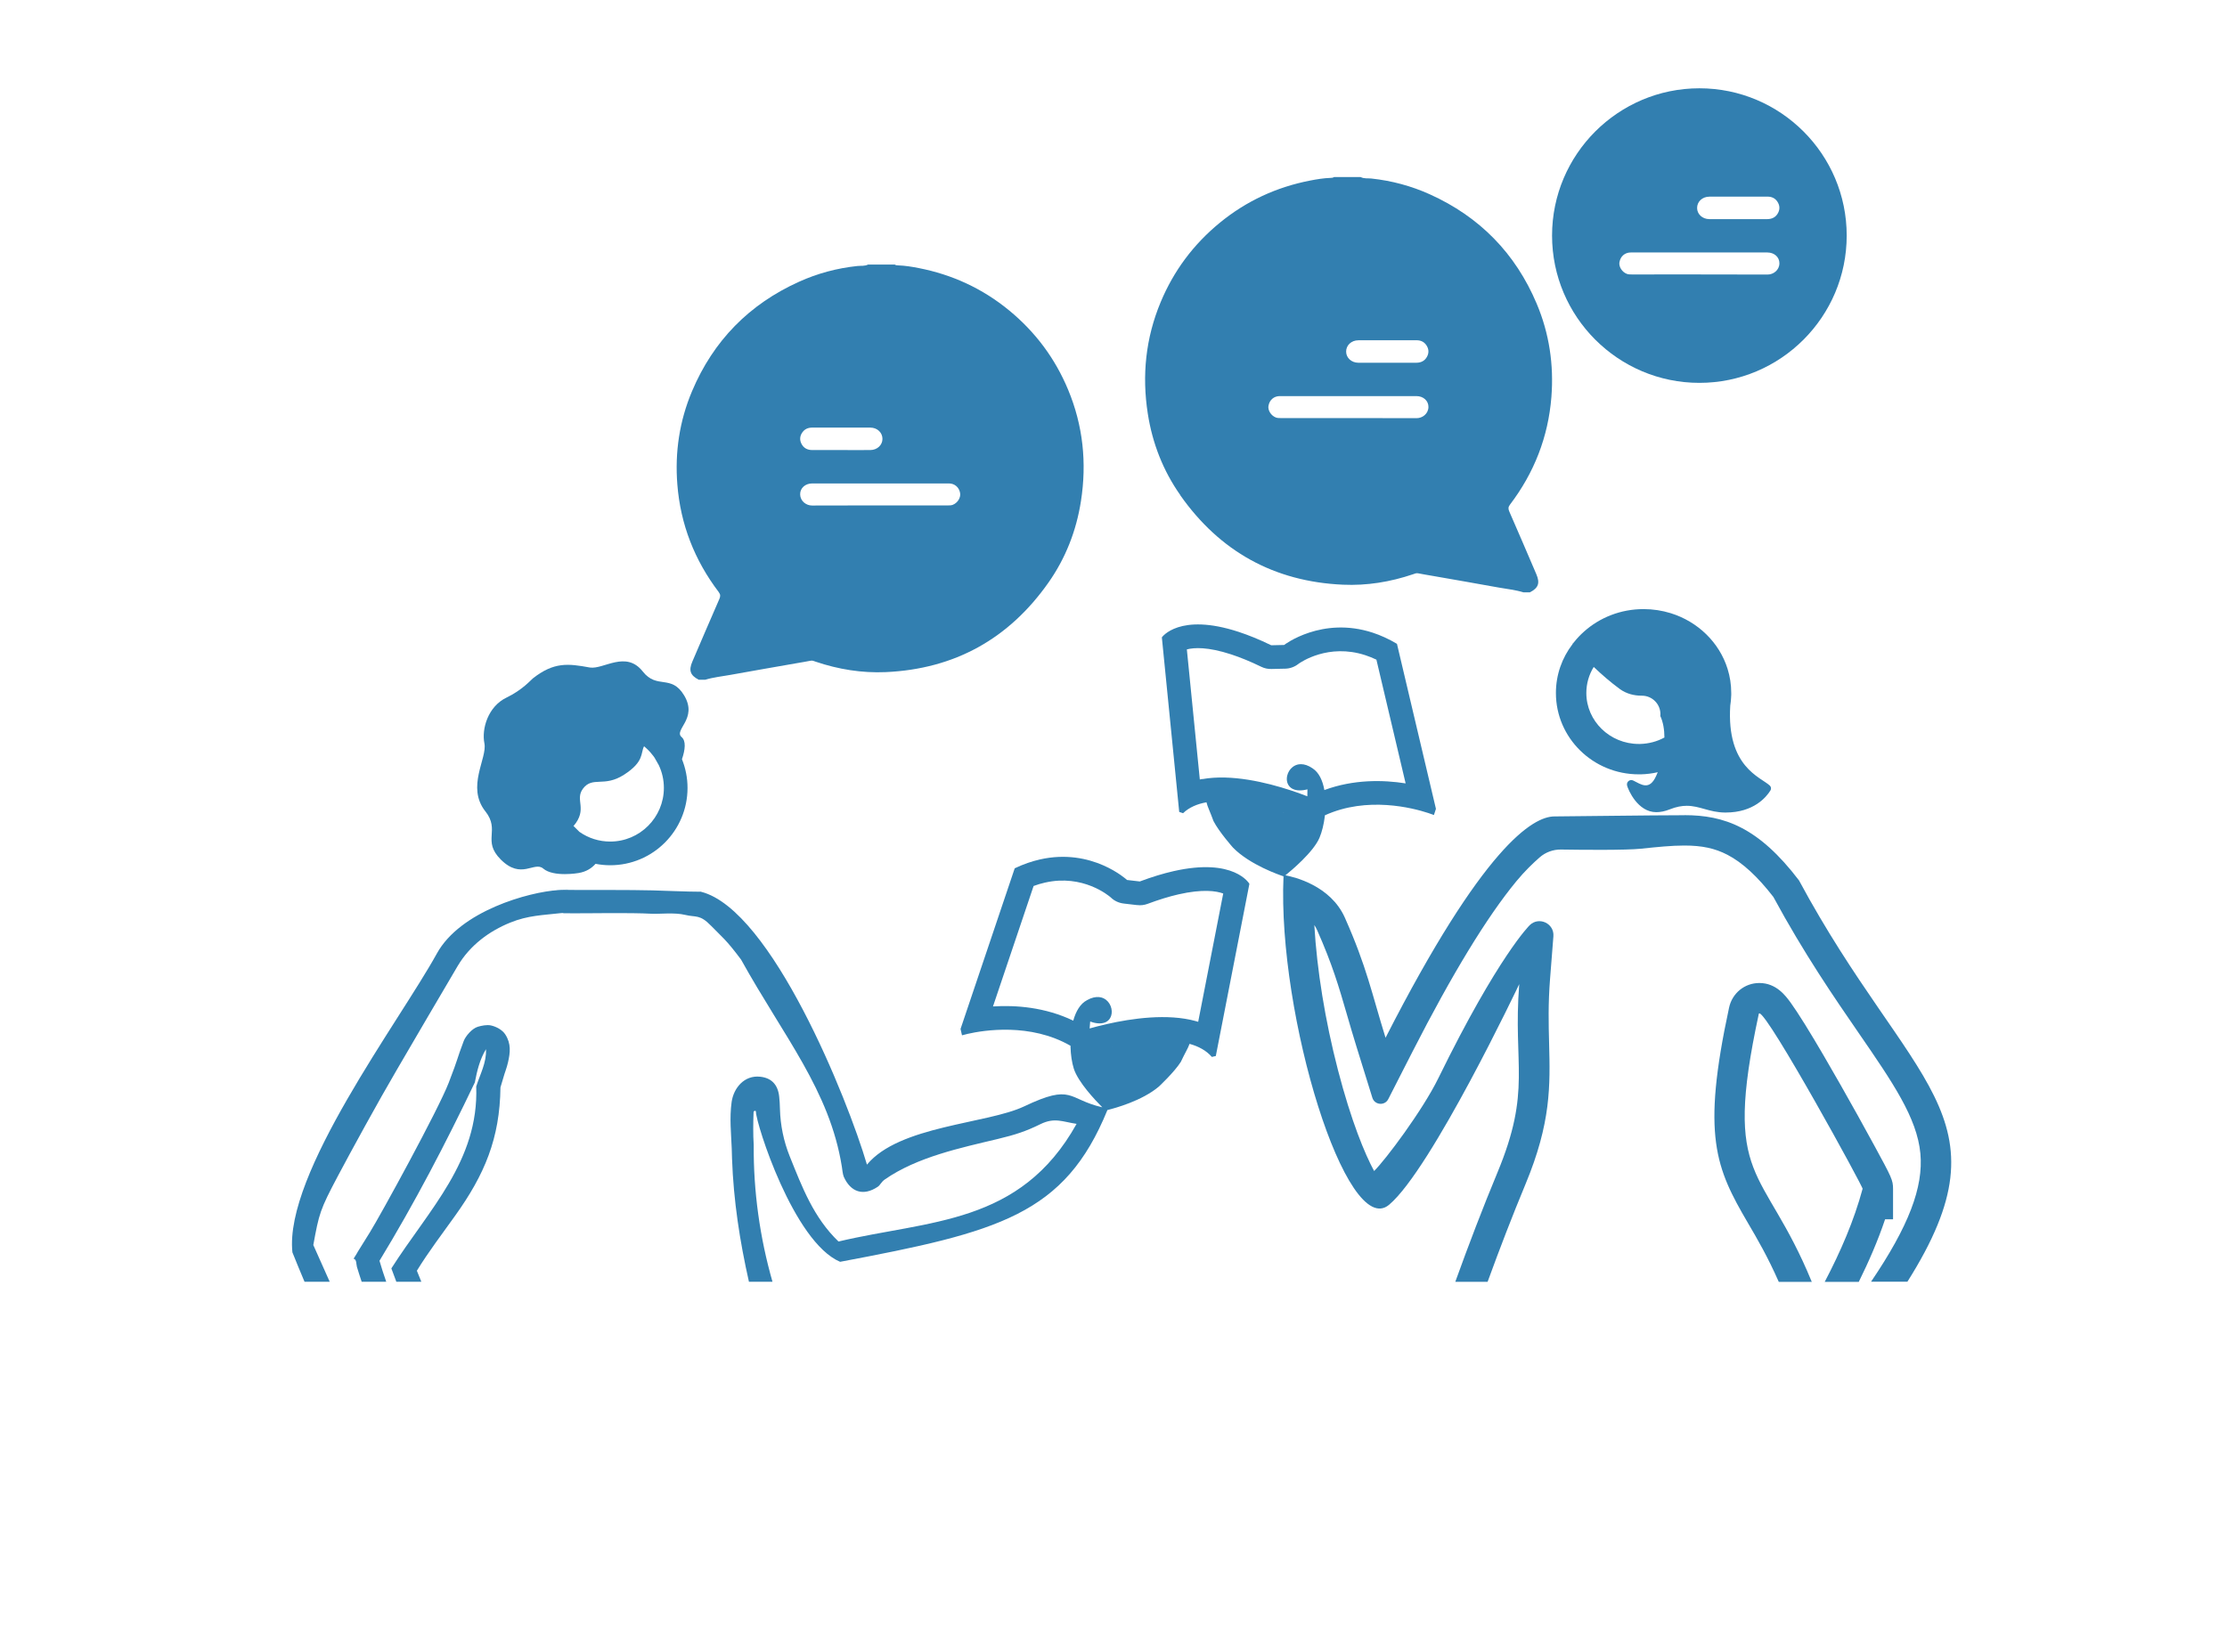 <?xml version="1.0" encoding="UTF-8"?>
<svg id="Layer_1" data-name="Layer 1" xmlns="http://www.w3.org/2000/svg" viewBox="0 0 612 454">
  <defs>
    <style>
      .cls-1 {
        fill: #fff;
      }

      .cls-2 {
        fill: #327fb0;
      }
    </style>
  </defs>
  <rect class="cls-1" x="-7.97" y="-7.51" width="632.35" height="466.93"/>
  <g>
    <path class="cls-2" d="m127.45,286.13c-.23.4-.31.81,0,0h0Z"/>
    <path class="cls-2" d="m197.51,162.75c.5.66.5,1.16.18,1.89-2.5,5.73-4.97,11.48-7.43,17.23-1.05,2.45-.56,3.78,1.77,4.98h1.78c2.22-.68,4.53-.91,6.81-1.32,6.14-1.12,12.29-2.17,18.43-3.25,1.24-.22,2.48-.41,3.71-.66.52-.11.94.11,1.38.26,6.26,2.12,12.71,3.16,19.3,2.87,18.89-.85,33.81-9.14,44.68-24.6,4.72-6.71,7.66-14.24,8.93-22.37,1.65-10.55.59-20.8-3.53-30.68-3.59-8.62-9.03-15.89-16.24-21.81-7.29-5.98-15.6-9.81-24.84-11.61-1.84-.36-3.71-.67-5.59-.73-.33-.01-.67-.02-.96-.23h-7.34c-.93.48-1.96.29-2.93.4-5.58.59-10.94,2.02-16.04,4.33-13.7,6.18-23.54,16.2-29.4,30.08-3.46,8.2-4.74,16.79-4.04,25.62.86,10.97,4.73,20.86,11.39,29.62Zm22.98-43.88c.64-.94,1.58-1.32,2.67-1.33,5.34-.01,10.68-.02,16.01,0,1.92,0,3.36,1.39,3.34,3.13-.02,1.68-1.44,3.02-3.32,3.04-2.67.03-5.34,0-8.01,0-2.67,0-5.34.02-8.01,0-1.27-.01-2.31-.53-2.91-1.7-.56-1.08-.46-2.15.22-3.15Zm2.71,14.02c6.26,0,12.52,0,18.78,0,6.26,0,12.52,0,18.78,0,1.6,0,2.82,1.07,3.09,2.64.22,1.27-.71,2.74-2.03,3.24-.43.16-.87.16-1.31.16-12.45,0-24.9-.02-37.35.03-1.63,0-3.24-1.22-3.27-3.07-.03-1.71,1.41-3,3.3-3Z"/>
    <path class="cls-2" d="m104.29,346.56c9.66-15.88,18.19-32.26,26.2-49.02.62-3.23,1.34-6.24,3.03-9.09,0-.02.03-.06.03,0,.19,3.59-1.61,6.84-2.68,10.19.75,20.48-13.01,33.83-23.32,50.02.44,1.24.9,2.46,1.37,3.68h6.87c-.42-1.01-.83-2.02-1.23-3.04,3.15-5.14,7.07-10.3,10.52-15.13,8.13-11.35,12.28-21.28,12.45-35.27.25-.91.54-1.71.79-2.64.41-1.5.92-2.61,1.29-4.26.61-2.68.9-5.11-.77-7.68-.79-1.21-2.43-2.11-3.9-2.44-1.13-.25-2.57.05-3.6.35-1.67.48-3.43,2.67-3.89,3.89-2.07,5.47-1.29,4.12-4.15,11.54-2.87,7.42-18.69,36.33-21.69,41.14-6.95,11.14-1.05,1.79-4.44,7.19.89.21.7,1.53.92,2.27.41,1.37.85,2.73,1.3,4.07h6.75c-.66-1.9-1.3-3.82-1.86-5.79Z"/>
    <path class="cls-2" d="m83.64,352.34h6.97c-1.52-3.38-3-6.76-4.51-10.11,1.59-8.68,1.81-9.63,6.74-18.94,3.71-7,11.02-20.36,16.29-29.36,4.95-8.45,11.46-19.65,16.64-28.39,3.42-5.78,8.77-9.62,14.41-11.92,4.93-2.02,9.15-2.06,13.66-2.59,1.38-.16.57.05,1.44.01.09,0,.26,0,.57,0,.61,0,.52,0,.35,0,.26,0,.73,0,1.56.01,3.84.03,15.16-.21,21.25.12,2.19.12,6.37-.4,9.3.32s3.98-.23,7.08,2.97c3.1,3.2,4.04,3.67,8.26,9.31,11.79,21.26,24.35,36,27.7,56.93.09.54.24,2.12.53,2.78,1.88,4.19,5.35,5.43,9.37,2.72.63-.42.93-1.31,1.9-1.98,8.85-6.18,20.95-8.72,30.98-11.12,4.99-1.19,7.89-2.17,11.79-4.09,3.91-1.92,6.07-.65,9.94-.08-15.5,27.84-40.56,26.43-65.43,32.34-6.86-6.6-10-14.95-13.42-23.46-1.65-4.12-2.55-8.51-2.67-12.95-.03-1.22-.09-2.42-.22-3.52-.38-3.22-2.12-5.04-5.22-5.37-4.38-.47-7.29,3.11-7.84,6.95-.62,4.4-.12,8.81.03,12.79.05,1.4.04,1.92.08,2.77.42,11.68,2.14,22.71,4.65,33.86h6.47c-3.49-12.2-5.25-24.88-5.16-37.59-.19-3.02-.15-6.02-.04-9.04.01-.37.66-.57.66-.06-.02,3.04,10.27,35.73,23.12,41.2,43.55-8.19,61.73-12.92,73.46-41.72,2.04-.5,9.5-2.52,14.14-6.45,0,0,4.24-3.95,6.04-6.8,1.06-2.29,2.01-3.77,2.39-4.94,2.47.68,4.6,1.82,6.13,3.59l1.09-.25,9.23-47.33s-4.08-7.29-20.87-3.48c-2.73.62-5.81,1.54-9.25,2.83l-3.51-.41s-9.57-8.91-23.94-5.64c-2.2.5-4.51,1.28-6.92,2.43l-14.89,44.16.4,1.75s.57-.17,1.57-.4c4.39-1,17.19-3.08,28.24,3.27,0,0,.01,0,.02.01h0c0,.11,0,.2-.01.26,0,0,0,0,0,.01.06,2.22.38,4.33.9,6,1.17,3.7,5.86,8.66,7.84,10.64-9.66-2.22-8.04-6.64-21.47-.26-10.21,4.85-34.33,5.27-43.21,16.02-5.36-18.23-26.23-69.95-45.49-74.98-.82-.21-.25-.04-.27-.04-3.57,0-10.06-.29-13.15-.37-6.11-.16-17.77-.09-21.49-.12-2.7-.02-3.02-.04-3.56-.01-.26.02-.53.03-.84.05-8.13.51-26.94,5.73-33.39,17.43-10.4,18.86-42,60.51-39.7,82.15,1.1,2.74,2.2,5.43,3.33,8.08Zm234.91-66.25s.1,0,.14,0c-.05,0-.1,0-.14,0Zm5.52.29c.15.02.3.04.44.07-.15-.02-.29-.05-.44-.07Zm-4.11-.3c.06,0,.12,0,.18,0-.06,0-.12,0-.18,0Zm1.57.05s.06,0,.09,0c-.03,0-.06,0-.09,0Zm1.29.1c.05,0,.11,0,.16.01.09,0,.18.02.27.03-.14-.02-.28-.03-.42-.05Zm2.51.36c.09.02.19.03.28.05.03,0,.06.02.1.02-.12-.03-.25-.05-.38-.07Zm-31.01-2.78c0-.06,0-.12.01-.17,0,.05,0,.1-.01.17Zm.27-1.79h0s0,0,0,0Zm4.1-7.07c-1.82.94-3.04,3.05-3.75,5.61-7.77-3.73-15.85-4.3-22.06-3.91l11.16-33.11c1.05-.39,2.09-.7,3.13-.93,10.43-2.37,17.51,3.58,18.08,4.08.95.93,2.19,1.51,3.51,1.67l.15.02,3.51.41h.11c.95.12,1.92,0,2.82-.33l.11-.04c3-1.12,5.83-1.99,8.41-2.58,6.64-1.51,10.36-.94,12.28-.23l-6.88,35.27c-.22-.07-.45-.13-.67-.2-7.75-2.15-17.57-.74-24.44.82-1.91.43-3.53.87-4.72,1.2.08-1.12.15-1.9.15-1.9.15.05.29.1.43.14.2.07.4.12.59.17,6.28,1.51,6.07-5.89,2-6.93-.18-.05-.38-.08-.58-.1h0c-.95-.09-2.06.14-3.32.85t0,.01Zm15.35,11.45s0,0,0,0c0,0,0,0,0,0Zm-4.37.63c-.06.01-.12.02-.19.03.06-.01.12-.02.19-.03Zm-1.42.26s-.05,0-.08.01c.03,0,.05,0,.08-.01Zm-1.32.27c-.09.02-.17.04-.26.06.09-.02.17-.04.26-.06Zm-1.15.25c-.13.03-.25.06-.38.09.07-.02.13-.03.2-.05.06-.01.12-.03.17-.04Zm-.8.18c-.14.03-.29.07-.43.1.14-.03.28-.07.43-.1Zm-.84.2c-.13.03-.27.07-.4.1.13-.03.26-.07.4-.1Zm-.79.2c-.12.03-.24.06-.36.09.12-.03.24-.06.36-.09Zm-.73.19c-.09.02-.18.05-.27.07.04-.01.07-.02.11-.03.05-.01.1-.03.15-.04Zm-1.09.3s-.01,0-.01,0c0,0,0,0,0,0,0,0,0,0,.01,0Zm-.14.04c-.13.04-.26.07-.39.11.12-.04.25-.07.39-.11Zm-.57.16c-.09.03-.18.05-.27.08.09-.02.17-.05.27-.08Zm-.43.13c-.09.03-.18.05-.26.08.08-.02.17-.05.26-.08Zm-.35.11c-.05.02-.1.03-.14.04.04-.01.08-.02.13-.04,0,0,.01,0,.02,0Zm-.6-6.56c-.03.47-.07,1.01-.1,1.57.03-.56.06-1.09.1-1.57Zm-.11,1.79c-.01.21-.02.42-.03.63,0-.21.02-.42.03-.63Zm-.04.89c0,.22-.02.45-.02.67,0-.22.02-.45.02-.67Zm-.03.87c0,.28-.01.56-.02.84,0-.27,0-.55.02-.84Zm-.02,1.01c0,.21,0,.42,0,.62,0-.2,0-.41,0-.62Zm.03,1.6c.01.22.03.44.05.63-.02-.19-.04-.4-.05-.63Zm-.03-.73c0,.18,0,.35.02.52,0-.17-.01-.34-.02-.52Zm.48,1.23s-.02,0-.03,0c.01,0,.02,0,.03,0Z"/>
    <path class="cls-2" d="m483.33,278.71c.02-.11.08-.16.16-.16,2.38,0,28.84,48.27,28.38,48.27,0,0,0,0-.02-.01-2.34,8.69-6.03,17.23-10.4,25.55h9.36c2.78-5.61,5.26-11.35,7.23-17.19h2.19v-8.35c0-2.45-.39-3.16-5.12-11.87-2.78-5.13-6.17-11.21-9.28-16.69-2.7-4.75-6.59-11.5-9.81-16.68-1.58-2.54-2.84-4.45-3.86-5.87-1.39-1.92-3.97-5.5-8.67-5.5-4.04,0-7.46,2.78-8.32,6.76-7.6,35.25-3.67,44.09,5.19,59.22,2.58,4.4,5.44,9.3,8.47,16.18h9.07c-13.35-32.56-24.65-26.86-14.57-73.64Z"/>
    <path class="cls-2" d="m153.41,244.69c.4-.03.64-.04.84-.05,6.42-.41-4.08.2-.84.05Z"/>
    <path class="cls-2" d="m467.01,105.24c22.32,0,40.48-18.16,40.48-40.49s-18.16-40.48-40.48-40.48-40.49,18.16-40.49,40.48,18.16,40.49,40.49,40.49Zm2.72-51.19c5.34-.02,10.67-.01,16.01,0,1.09,0,2.03.39,2.67,1.33.68,1,.79,2.06.22,3.15-.61,1.17-1.64,1.68-2.91,1.7-2.67.02-5.34,0-8.01,0-2.67,0-5.34.03-8.01,0-1.88-.02-3.31-1.37-3.32-3.04-.02-1.74,1.42-3.12,3.34-3.13Zm-24.68,17.99c.27-1.57,1.48-2.64,3.09-2.64,6.26-.01,12.52,0,18.78,0,6.26,0,12.52,0,18.78,0,1.89,0,3.33,1.29,3.3,3-.03,1.85-1.64,3.08-3.27,3.07-12.45-.05-24.9-.02-37.35-.03-.44,0-.88,0-1.31-.16-1.32-.5-2.25-1.97-2.03-3.24Z"/>
    <path class="cls-2" d="m462.88,224.09c-8.76,0-32.94.33-35.69.33-5.95,0-19.61,8.3-46.43,60.84-3.8-12.24-5.15-19.45-11.18-33.01-3.94-8.86-13.98-11.2-16.34-11.64,1.6-1.29,7.7-6.38,9.37-10.33.68-1.61,1.19-3.68,1.46-5.89,0,0,0,0,0-.01,0-.06,0-.14.01-.26h0s.01,0,.02-.01c11.6-5.29,24.14-2.03,28.42-.62.98.32,1.53.55,1.53.55l.56-1.7-10.71-45.36c-2.29-1.37-4.52-2.36-6.66-3.07-14.01-4.59-24.36,3.38-24.36,3.38l-3.53.08c-3.31-1.61-6.28-2.8-8.95-3.68-16.37-5.37-21.11,1.51-21.11,1.51l4.77,47.98,1.06.35c1.68-1.62,3.92-2.55,6.43-3,.26,1.19,1.07,2.75,1.92,5.14,1.53,3,5.38,7.33,5.38,7.33,4.62,4.72,12.77,7.52,13.87,7.88-1.69,38.31,17.38,100.06,29.01,90.29,11.67-9.8,35.77-60.66,35.77-60.66-1.76,22.47,3.46,29.07-5.99,51.8-3.99,9.61-7.87,19.74-11.58,30.03h8.88c3.35-9.19,6.83-18.22,10.41-26.83,7.05-16.96,6.79-27.06,6.49-38.75-.14-5.3-.28-10.78.26-17.67l.92-11.73c.28-3.51-3.93-5.51-6.48-3.08,0,0-8.58,8.29-25.15,42.12-4.36,8.89-14.53,22.44-17.64,25.49-2.53-4.66-6.28-13.68-9.94-27.78-3.54-13.66-5.78-27.56-6.49-39.83.29.42.54.87.75,1.35,4.23,9.53,5.99,15.59,8.21,23.25.8,2.75,1.62,5.6,2.63,8.84l4.36,14.03c.63,2.03,3.41,2.27,4.37.38l6.68-13.09c10.86-21.27,20.45-37.02,28.52-46.8,2.31-2.81,4.68-5.06,6.42-6.58,1.62-1.41,3.7-2.17,5.85-2.14,5.77.09,17.85.21,21.99-.23,4.48-.47,8.34-.87,11.91-.87,4.86,0,8.39.76,11.81,2.53,4.13,2.14,8.27,5.94,12.65,11.6,8.43,15.59,16.77,27.71,23.49,37.47,9.28,13.49,15.99,23.23,16.91,33.05.87,9.28-3.23,20.01-13.56,35.25h9.99c28.84-45.68.68-53.68-29.79-110.32-11.16-14.67-20.59-17.93-31.5-17.93Zm-105.19,1.15c.09.04.18.07.27.11-.08-.03-.17-.07-.27-.11Zm.35.14s.01,0,.02,0c.06.02.11.04.16.07-.06-.02-.11-.05-.18-.07Zm.3.12c.06.03.11.05.16.07-.05-.02-.1-.04-.16-.07Zm.22.09s.07.03.09.04c-.03-.01-.05-.02-.09-.04Zm.18.08c.04-.19.07-.4.11-.62-.03.22-.07.43-.11.62Zm.14-.83c.02-.16.04-.33.06-.51-.02.18-.04.35-.06.51Zm.09-.76c.02-.2.04-.4.06-.61-.02.21-.04.41-.06.61Zm.07-.79c.02-.27.04-.55.06-.83-.02.28-.04.56-.06.83Zm.07-1.04c.01-.22.03-.44.04-.66-.01.22-.02.44-.04.66Zm.05-.93c.01-.21.02-.42.03-.63,0,.21-.02.42-.03.63Zm.04-.84c.02-.56.04-1.1.05-1.58-.01.48-.03,1.01-.05,1.58Zm5.05-.2s0-.08,0-.11c0,.03,0,.07,0,.11Zm-.11-1.65s0,0,0,.01c0,0,0,0,0-.01Zm-33.73-4.5c-.23.04-.46.09-.69.13l-3.56-35.75c1.98-.52,5.74-.74,12.21,1.38,2.52.83,5.26,1.95,8.14,3.35l.1.05c.86.42,1.82.63,2.78.6h.11s3.53-.08,3.53-.08h.16c1.33-.03,2.61-.5,3.65-1.33.62-.45,8.21-5.7,18.38-2.37,1.01.33,2.02.74,3.03,1.22l8.03,34.01c-6.15-.97-14.25-1.15-22.33,1.83-.47-2.62-1.49-4.83-3.21-5.94t0-.01c-1.19-.82-2.28-1.16-3.23-1.16h0c-.2,0-.4.01-.58.04-.52.08-.99.27-1.4.53-.1.07-.2.14-.3.21-.76.59-1.28,1.46-1.49,2.37-.24,1.02-.09,2.09.54,2.87.14.17.3.33.49.48.75.57,1.89.86,3.49.63.19-.03.39-.06.6-.11.14-.03.29-.06.44-.1,0,0,0,.79-.03,1.91-1.16-.45-2.73-1.03-4.59-1.64-6.69-2.2-16.33-4.51-24.25-3.09Zm27.14,11.06c-.09-.04-.19-.07-.29-.11.1.04.2.08.29.11Zm-.44-.18c-.12-.05-.26-.1-.39-.15.14.05.27.1.39.15Zm-.5-.19s-.02,0-.02,0c0,0,.01,0,.02,0,0,0,0,0,0,0Zm-.82-.31c-.08-.03-.17-.06-.26-.09.05.02.1.04.15.05.04.01.07.03.11.04Zm-.61-.22c-.11-.04-.23-.08-.35-.13.12.04.24.08.35.13Zm-.73-.26c-.13-.05-.26-.09-.39-.14.13.05.26.09.39.14Zm-.79-.27c-.13-.05-.27-.09-.41-.14.14.05.28.09.41.14Zm-.84-.28c-.12-.04-.24-.08-.36-.12.05.02.11.04.17.05.07.02.13.04.19.06Zm-1.23-.4c-.09-.03-.17-.05-.26-.08.09.03.17.05.26.08Zm-1.46-.45s-.06-.02-.08-.02c.03,0,.06.02.08.02Zm-1.29-.37c-.06-.02-.12-.03-.18-.05.06.02.12.03.18.05Zm-4.46-1.08s0,0-.01,0c0,0,0,0,.01,0Zm-4.47-.73s-.1-.01-.14-.02c.05,0,.1.01.14.02Zm-1.41-.14c-.06,0-.12-.01-.18-.02.06,0,.12.01.18.02Zm-1.57-.1s-.06,0-.09,0c.03,0,.06,0,.09,0Zm-1.29-.02c-.14,0-.29,0-.43,0,.09,0,.18,0,.27,0,.05,0,.11,0,.16,0Zm-2.81.15c.09-.01.19-.01.29-.02-.13.01-.26.02-.38.04.03,0,.07-.01.1-.01Zm1.56-.12c-.15,0-.3.01-.45.02.15,0,.3-.02.45-.02Z"/>
    <path class="cls-2" d="m324.34,136.12c10.87,15.46,25.79,23.75,44.68,24.6,6.59.3,13.04-.75,19.3-2.87.44-.15.87-.36,1.38-.26,1.23.25,2.47.44,3.71.66,6.14,1.08,12.29,2.13,18.43,3.25,2.27.41,4.58.64,6.81,1.32h1.78c2.33-1.19,2.82-2.53,1.77-4.98-2.46-5.75-4.92-11.5-7.43-17.23-.32-.73-.32-1.23.18-1.89,6.66-8.76,10.53-18.65,11.39-29.62.69-8.83-.58-17.42-4.04-25.62-5.86-13.88-15.7-23.9-29.4-30.08-5.1-2.3-10.46-3.73-16.04-4.33-.97-.1-2.01.09-2.93-.4h-7.34c-.29.21-.62.22-.96.23-1.89.06-3.75.37-5.59.73-9.24,1.79-17.55,5.63-24.84,11.61-7.22,5.92-12.65,13.19-16.24,21.81-4.12,9.88-5.18,20.13-3.53,30.68,1.27,8.14,4.21,15.66,8.93,22.37Zm48.94-42.59c5.34-.02,10.67-.01,16.01,0,1.09,0,2.03.39,2.67,1.33.68,1,.79,2.06.22,3.15-.61,1.17-1.64,1.69-2.91,1.7-2.67.02-5.34,0-8.01,0-2.67,0-5.34.03-8.01,0-1.88-.02-3.31-1.37-3.32-3.04-.02-1.74,1.42-3.12,3.34-3.13Zm-24.68,17.99c.27-1.57,1.48-2.64,3.09-2.64,6.26-.01,12.52,0,18.78,0,6.26,0,12.52,0,18.78,0,1.89,0,3.33,1.29,3.3,3-.03,1.85-1.64,3.08-3.27,3.07-12.45-.05-24.9-.02-37.35-.03-.44,0-.88,0-1.31-.16-1.32-.5-2.25-1.97-2.03-3.24Z"/>
    <path class="cls-2" d="m133.38,223.01c4.18,5.31-.96,8.04,4.22,13.24,5.67,5.69,9.21.4,11.68,2.5,2.86,2.44,9.76,1.22,9.76,1.22,2.04-.35,3.51-1.27,4.62-2.52,1.3.25,2.65.39,4.03.39,11.74,0,21.25-9.52,21.25-21.26,0-2.79-.55-5.45-1.53-7.89.92-2.68,1.13-5.03-.08-6.07-2.31-1.99,4.56-5.03.67-11.48-3.55-5.89-7.45-1.58-11.36-6.56-4.63-5.88-10.75-.53-14.51-1.09-.04,0-.07-.01-.12-.02-5.91-1.08-9.8-1.54-15.59,3.02-.45.36-2.9,3.19-7.22,5.26-5.09,2.44-6.89,8.6-6.08,12.58.83,4.11-5.04,11.95.25,18.68Zm26.82-6.22c2.68-3.52,5.76-.26,11.3-3.84,5.6-3.61,4.5-5.91,5.49-7.81.18.15.35.29.51.44l.04.04.04.03c.32.28.62.59.94.93.05.06.11.12.17.18.3.33.59.69.88,1.08.1.14.21.29.31.44h0s1.16,2.04,1.16,2.04c.93,1.97,1.4,4.08,1.4,6.26,0,8.13-6.61,14.75-14.74,14.75-3.07,0-5.98-.92-8.47-2.67l-1.56-1.55h-.1c4.08-4.73.28-7.21,2.64-10.32Z"/>
    <path class="cls-2" d="m432.13,176.98s0,.02.02.06c.12-.17.26-.34.39-.51-.14.15-.28.3-.42.45Z"/>
    <path class="cls-2" d="m475.76,191.08s0,.1,0,.15c0-.04,0-.09.01-.14,0,0,0,0,0-.01Z"/>
    <path class="cls-2" d="m208.89,295.97c.04-.21.03-.16,0,0h0Z"/>
    <path class="cls-2" d="m450.36,212.85c.19,0,.38,0,.57,0,1.59-.04,3.14-.24,4.63-.58-.14.34-.28.68-.43,1.01-1.87,4.12-4.08,2.38-6.31,1.27-.92-.45-1.94.39-1.68,1.39.3,1.16,2.9,7.31,8.02,7.31,1.12,0,2.36-.23,3.7-.77,1.8-.72,3.31-.98,4.67-.98,3.59,0,6.2,1.81,10.48,1.85.07,0,.15,0,.22,0,7.73,0,11.19-4.27,12.31-6.08.26-.43.19-.98-.17-1.32-2.51-2.36-11.94-5.08-10.88-21.97.03-.43.06-.87.1-1.31-.04.44-.08.88-.1,1.31.14-.89.23-1.81.26-2.74-.04.32-.07.64-.11.96.03-.26.05-.52.09-.78,0-.1.02-.27.03-.38,0-.19,0-.38,0-.57,0-2.3-.35-4.53-1.01-6.63-2.26-7.23-8.14-12.97-15.63-15.29-2.34-.72-4.83-1.12-7.42-1.12h-.05c-6.3,0-12.04,2.34-16.32,6.16-1.02.9-1.96,1.89-2.79,2.95-.13.17-.27.34-.39.51,0,0,0,0,0,.01-2.87,3.74-4.57,8.39-4.57,13.43,0,12.35,10.2,22.36,22.77,22.36Zm.35-8.35c-.07,0-.14,0-.21,0-.05,0-.09,0-.14,0-7.95,0-14.42-6.29-14.42-14.01,0-2.57.71-5.02,2.03-7.16,2.14,2.04,4.66,4.24,7.2,6.09,1.74,1.26,3.85,1.82,6.01,1.81,0,0,.02,0,.03,0,2.81,0,5.09,2.28,5.09,5.09,0,.17,0,.33-.03.5.77,1.65,1.12,3.71,1.13,5.91-2.02,1.1-4.3,1.71-6.68,1.77Z"/>
  </g>
</svg>